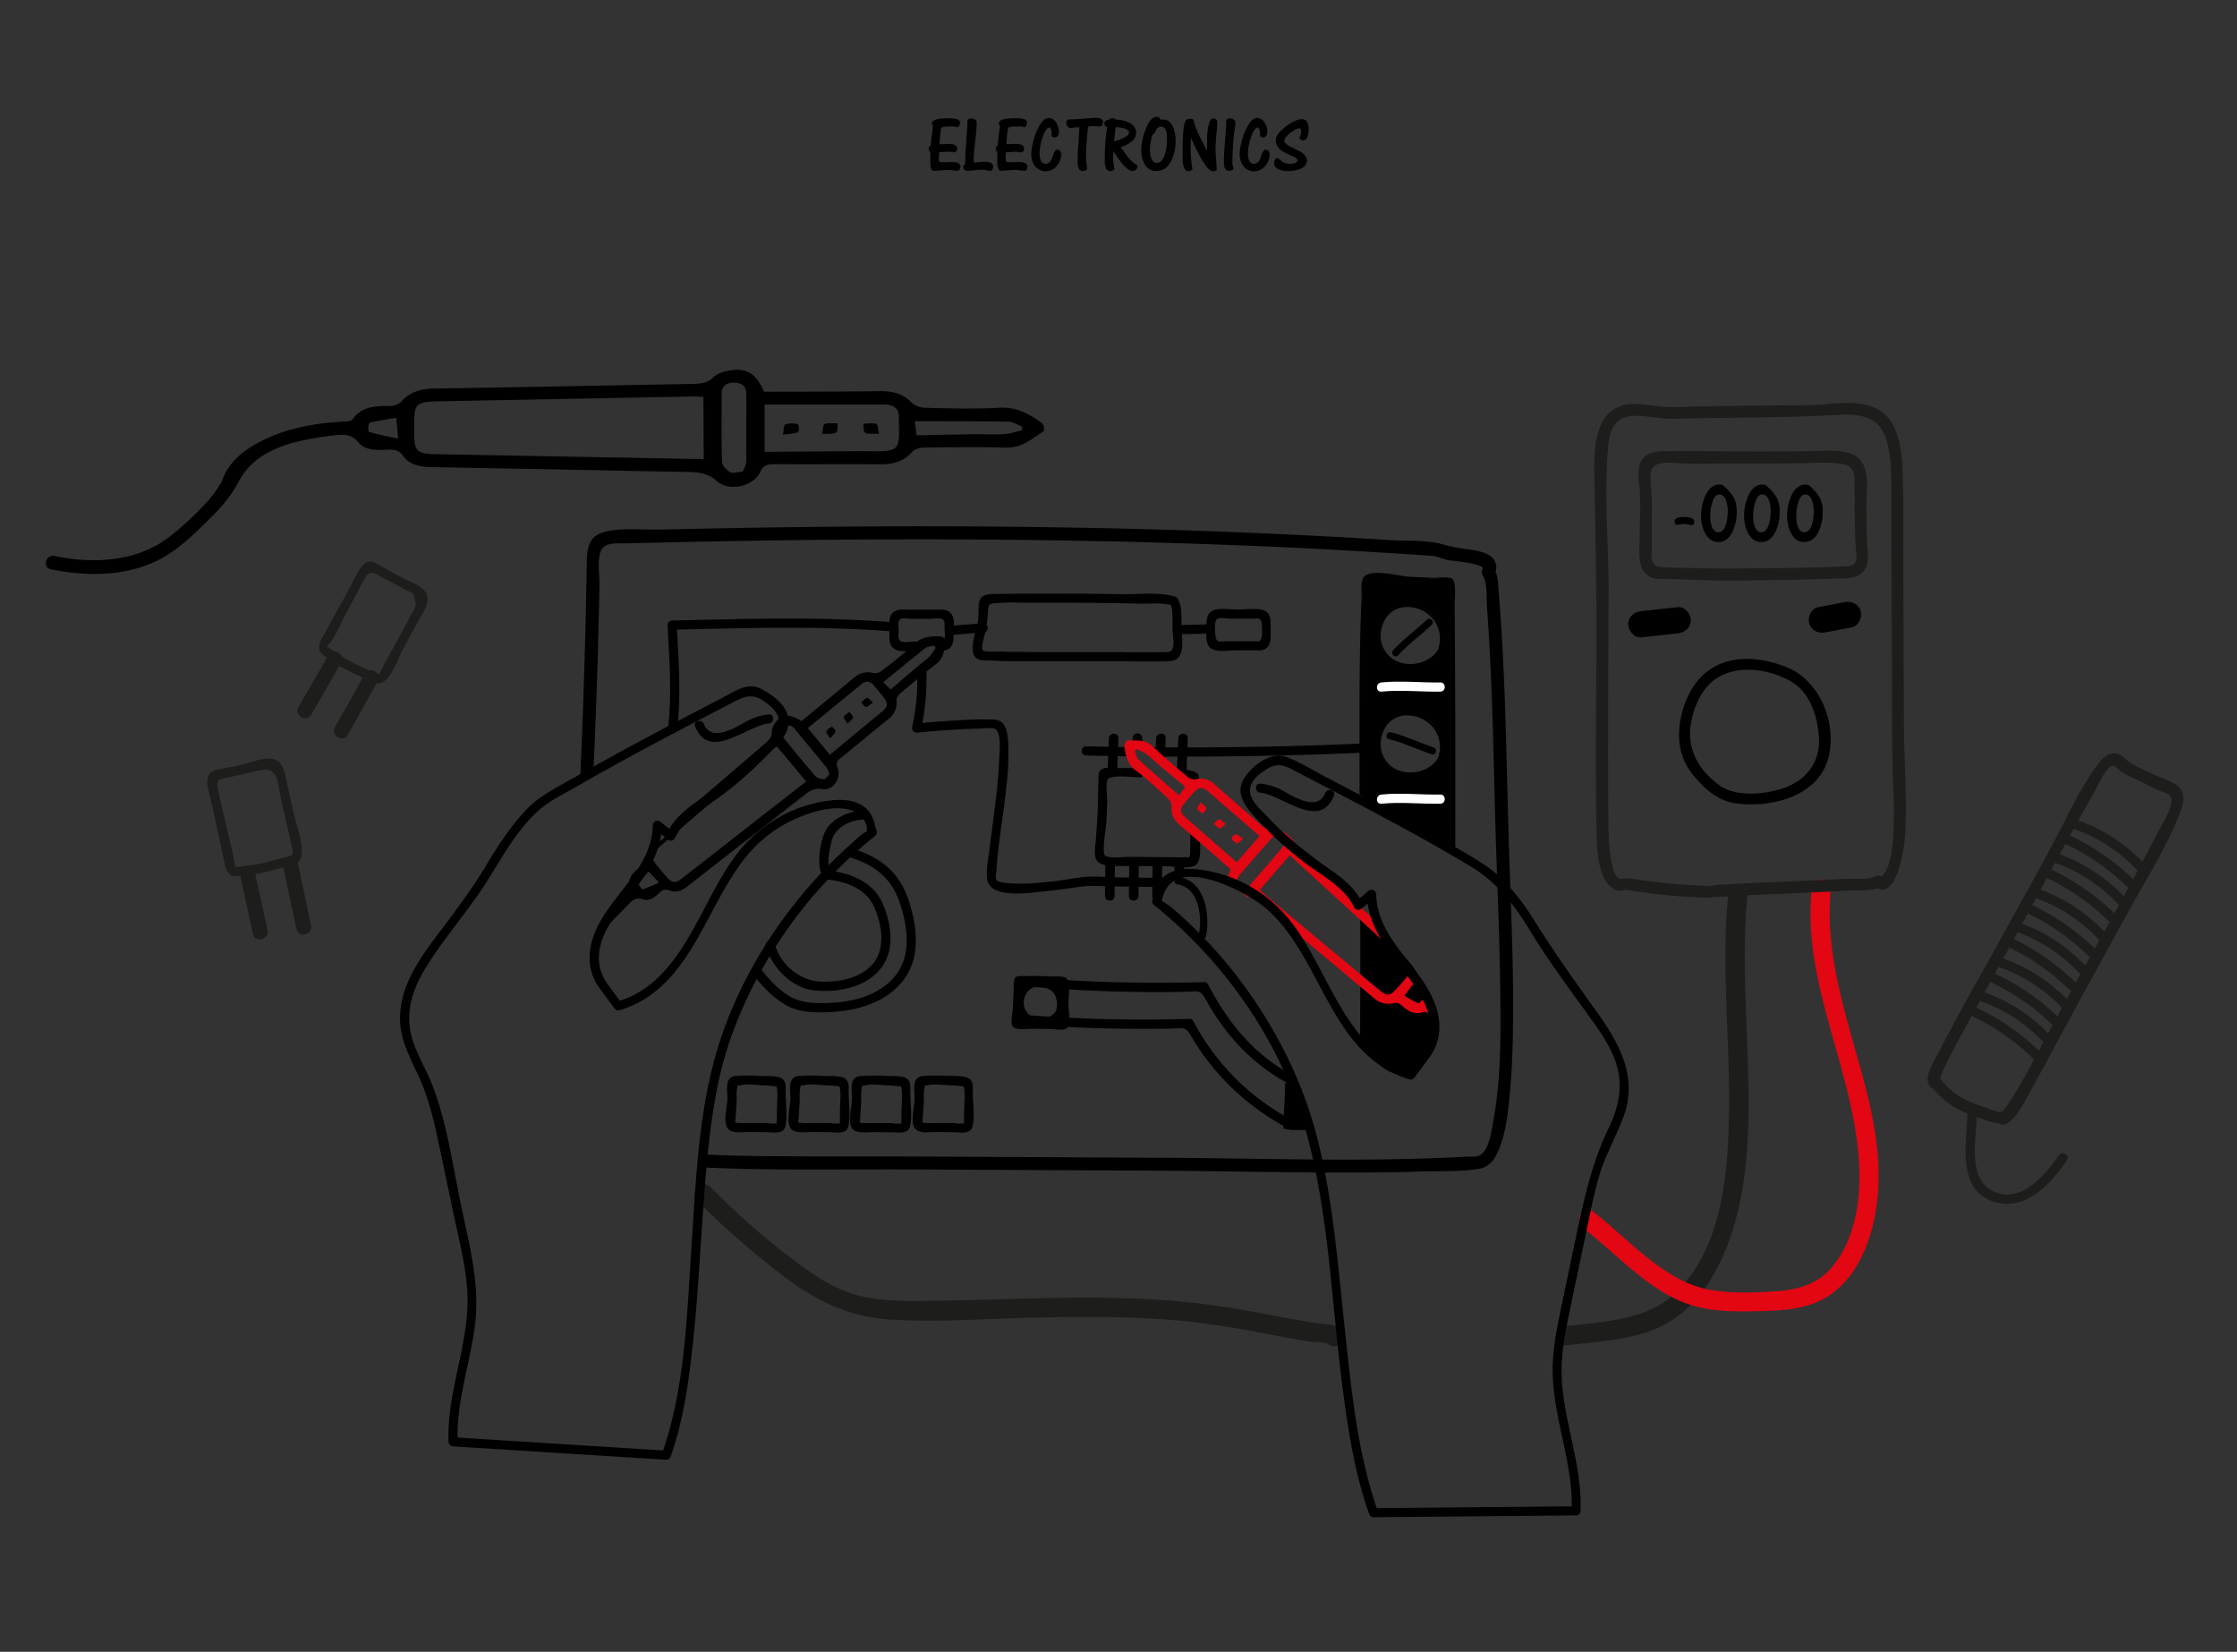 <svg id="Layer_1" data-name="Layer 1" xmlns="http://www.w3.org/2000/svg" viewBox="0 0 921 680"><rect x="0" y="0" width="921" height="680" fill="#333333" stroke="none"/><defs><style>.cls-1{fill:#1d1d1b;}.cls-2{fill:#fff;}.cls-3{fill:#e30613;}</style></defs><title>12.electronics</title><path d="M386.5,65.21a5.16,5.16,0,0,0,.16,1.26,2.08,2.08,0,0,0,1.05.26l1.05.06q.65,0,1.38,0l1.5-.1a8.34,8.34,0,0,1,2.39.26,1.73,1.73,0,0,1,1.39,1.71,2,2,0,0,1-.16.78,2.43,2.43,0,0,1-.42.68l-.52.23a7.89,7.89,0,0,1-1.23-.1q-1.84-.29-2.1-.29-1.2,0-2.43.1-3.66.29-4,.29-.91,0-1.23-1.1a10.47,10.47,0,0,1-.32-2.88q0-1,0-1.76t.11-1.73a5.62,5.62,0,0,1-.52-.84,2.28,2.28,0,0,1-.23-1,1,1,0,0,1,.23-.68,2.18,2.18,0,0,1,.68-.49,26.7,26.7,0,0,1,.29-3.8q.29-2,.58-4-.1-.19-.28-.66a2.29,2.29,0,0,1-.18-.63q0-1.39,3-1.84a27.61,27.61,0,0,1,4-.23,9.8,9.8,0,0,1,3.56.44,1.55,1.55,0,0,1,1,1.54,2.39,2.39,0,0,1-.42,1.15q-.42.7-.84.5a3.58,3.58,0,0,0-1-.24q-.48,0-1.36,0H391c-.24,0-.47,0-.71,0a9.47,9.47,0,0,0-1.57.11,2.69,2.69,0,0,0-1.15.47,16.16,16.16,0,0,0-.49,3.19q-.23,2.47-.23,3.54.52,0,1.52-.06t1.52-.07a12,12,0,0,1,2.62.19q1.58.42,1.58,1.71A1.53,1.53,0,0,1,393,62.75a11.09,11.09,0,0,0-2.49-.29q-.65,0-1.94.1t-1.91.1q0,.42-.07,1.46T386.5,65.21Z"/><path d="M405.33,66.6a6.41,6.41,0,0,1,2.3.32,1.79,1.79,0,0,1,1.29,1.75,2.23,2.23,0,0,1-.32,1.07.92.92,0,0,1-.78.58,6.92,6.92,0,0,1-1.2-.13,18,18,0,0,0-2.13-.32q-1.1,0-3.23.23t-3.17.23a1.49,1.49,0,0,1-1.49-1.49,1.35,1.35,0,0,1,.81-1.26l0-1.2q0-2.39.21-5.37t.45-6.16q.24-3.19.24-5.09a.81.81,0,0,1,.5-.74,2.19,2.19,0,0,1,1-.26,3,3,0,0,1,1.57.44,1.35,1.35,0,0,1,.73,1.21,52.85,52.85,0,0,1-.39,5.66q-.84,7.5-.84,9.61v1.2q.74,0,2.23-.13T405.33,66.6Z"/><path d="M414.06,65.21a5.16,5.16,0,0,0,.16,1.26,2.08,2.08,0,0,0,1.05.26l1.05.06q.65,0,1.38,0l1.5-.1a8.34,8.34,0,0,1,2.39.26A1.73,1.73,0,0,1,423,68.64a2,2,0,0,1-.16.78,2.43,2.43,0,0,1-.42.68l-.52.23a7.89,7.89,0,0,1-1.23-.1q-1.84-.29-2.1-.29-1.2,0-2.43.1-3.66.29-4,.29-.91,0-1.23-1.1a10.47,10.47,0,0,1-.32-2.88q0-1,0-1.76t.11-1.73a5.62,5.62,0,0,1-.52-.84,2.28,2.28,0,0,1-.23-1,1,1,0,0,1,.23-.68,2.18,2.18,0,0,1,.68-.49,26.7,26.7,0,0,1,.29-3.8q.29-2,.58-4-.1-.19-.28-.66a2.29,2.29,0,0,1-.18-.63q0-1.39,3-1.84a27.61,27.61,0,0,1,4-.23,9.8,9.8,0,0,1,3.56.44,1.55,1.55,0,0,1,1,1.54,2.39,2.39,0,0,1-.42,1.15q-.42.7-.84.5a3.58,3.58,0,0,0-1-.24q-.48,0-1.36,0h-.68c-.24,0-.47,0-.71,0a9.47,9.47,0,0,0-1.57.11,2.69,2.69,0,0,0-1.15.47,16.16,16.16,0,0,0-.49,3.19q-.23,2.47-.23,3.54.52,0,1.52-.06t1.52-.07a12,12,0,0,1,2.62.19q1.58.42,1.58,1.71a1.53,1.53,0,0,1-1.13,1.62,11.09,11.09,0,0,0-2.49-.29q-.65,0-1.94.1t-1.91.1q0,.42-.07,1.46T414.06,65.21Z"/><path d="M436.92,63.4a7.37,7.37,0,0,1-1.78,4.85,5.79,5.79,0,0,1-4.56,2.26,5.27,5.27,0,0,1-4.53-2.23,8.31,8.31,0,0,1-1.46-5,21.49,21.49,0,0,1,.91-5.34A25.2,25.2,0,0,1,428,51.63q1.81-3.07,3.78-3.07a3.68,3.68,0,0,1,3.07,2A6.58,6.58,0,0,1,436,54.15a3.24,3.24,0,0,1-.42,1.68,1.46,1.46,0,0,1-1.36.71,1.38,1.38,0,0,1-1-.29,1.17,1.17,0,0,1-.26-.81c0-.11,0-.27,0-.49s0-.38,0-.49a3,3,0,0,0-.26-1.23,1.5,1.5,0,0,0-.78-.81q-1.62.58-2.88,4.75A21.07,21.07,0,0,0,428,63.08a7.6,7.6,0,0,0,.42,2.75,2.12,2.12,0,0,0,2,1.58q2.1,0,2.94-2.91t2-2.91a1.28,1.28,0,0,1,1.08.55A2.08,2.08,0,0,1,436.92,63.4Z"/><path d="M447.17,64.47a24.36,24.36,0,0,0,.49,4.85,1.39,1.39,0,0,1-.71.81,2.71,2.71,0,0,1-1.23.26A1.72,1.72,0,0,1,444,69a8.34,8.34,0,0,1-.32-2.62v-.74q0-2,.16-4.32l.34-4.82q.18-2.54.18-4.12a12.14,12.14,0,0,0-1.33.07q-2.07.23-2.23.23l-.78-.13a3.27,3.27,0,0,1-.76-.89,2.27,2.27,0,0,1-.21-1.05,1.41,1.41,0,0,1,.4-1.2,2,2,0,0,1,1.15-.29l.53,0,.57,0q1.39,0,6-.39,2.33-.19,3.66-.19a4.5,4.5,0,0,1,1.84.29,1.56,1.56,0,0,1,.91,1.55,1.72,1.72,0,0,1-.39,1.29,1.57,1.57,0,0,1-1.1.36,9.81,9.81,0,0,1-1.08-.08l-.83-.08a16.17,16.17,0,0,0-2.72.23q-.39,3.27-.63,6.36T447.17,64.47Z"/><path d="M454.68,50.95a1.45,1.45,0,0,1,.57-1.21,2.14,2.14,0,0,1,1.34-.44,1.78,1.78,0,0,1,1.33-.68,2.19,2.19,0,0,1,1.49.65,11.91,11.91,0,0,1,5.34,1.16q3,1.49,3,4.24a4.81,4.81,0,0,1-2.17,3.82,13.77,13.77,0,0,1-4.14,2.1q1.49,2.07,3,4.14a13.84,13.84,0,0,0,3.75,3.33,3.17,3.17,0,0,0,.16.48,1.66,1.66,0,0,1-.66,1.28,2.14,2.14,0,0,1-1.41.57q-1.33,0-3.3-2a37.4,37.4,0,0,1-4.62-6.24l-.07,2.59a22.9,22.9,0,0,0,.55,4.72,1.45,1.45,0,0,1-.65.74,2,2,0,0,1-1,.26,1.83,1.83,0,0,1-1.68-.91,7.28,7.28,0,0,1-.65-3.62V64.6q0-3.23.24-6.23t.76-6a2.34,2.34,0,0,1-.84-.52A1.27,1.27,0,0,1,454.68,50.95Zm10.16,3.49q0-1.29-3.23-1.84a13.41,13.41,0,0,0-2.26-.23q-.13.94-.28,2t-.4,3.77a17.55,17.55,0,0,0,3.69-1.23Q464.83,55.77,464.83,54.44Z"/><path d="M479,49.2q2.65,0,4,3.2a14.29,14.29,0,0,1,1,5.5A18.45,18.45,0,0,1,482.33,66q-2.1,4.4-6.27,4.4a5.24,5.24,0,0,1-4.88-2.94,12.27,12.27,0,0,1-1.29-6,23.46,23.46,0,0,1,1.65-7.83q2-5.56,4.69-5.56a1.52,1.52,0,0,1,1,.36,2.55,2.55,0,0,1,.7.91l.5-.08A2.92,2.92,0,0,1,479,49.2Zm-5.53,12.29a11.22,11.22,0,0,0,.45,3.49q.71,2.1,2.39,2.1,2.72,0,3.75-5.53a22.76,22.76,0,0,0,.42-4.2,12.18,12.18,0,0,0-.32-3.23q-.58-2-2.17-2a2.43,2.43,0,0,0-2.13,1.67q-.81,1.67-1.39,1.67a19.74,19.74,0,0,0-.74,3A18.53,18.53,0,0,0,473.44,61.49Z"/><path d="M499.63,48.75a1.65,1.65,0,0,1,1.05.37,1.16,1.16,0,0,1,.47,1q0,1.75-.36,5.53t-.36,5.72q0,1.23.32,5.21.16,2,.16,3.11,0,.42-.53.63a2.7,2.7,0,0,1-1,.21q-1.33,0-3.4-3a51.93,51.93,0,0,1-3.46-6.08q-.49-1-2.13-4.59-.13,1.1-.16,2.12t0,2.38q0,2.13.16,4.14a35.2,35.2,0,0,0,.55,4,1.25,1.25,0,0,1-.62.73,2.16,2.16,0,0,1-1,.24q-1.46,0-2-1.94a14,14,0,0,1-.42-3.88V63.24c0-.41,0-.8,0-1.16q0-3.72.16-6.34.29-4.69,1-5.89a1.67,1.67,0,0,1,.78-.7,2.83,2.83,0,0,1,1.13-.21,3.68,3.68,0,0,1,.63,0,1.72,1.72,0,0,1,.53.19c.17.1.31.38.42.84s.21.9.32,1.31a43.31,43.31,0,0,0,2.33,5.43Q495.3,59,497,62q0-.29,0-1.91t0-2.17a23.88,23.88,0,0,1,.81-7.31Q498.4,48.75,499.63,48.75Z"/><path d="M507.85,69.25a.87.87,0,0,1-.57.78,2.42,2.42,0,0,1-1.12.29,1.89,1.89,0,0,1-2-1.42,9.55,9.55,0,0,1-.26-2.68q0-2.46.23-5.35l.47-6q.24-3.1.24-5.14a.81.81,0,0,1,.5-.74,2.26,2.26,0,0,1,1.05-.26,2.67,2.67,0,0,1,1.5.49,1.46,1.46,0,0,1,.73,1.26,12.64,12.64,0,0,1-.16,1.94q-.16,1-.32,2a114.52,114.52,0,0,0-.74,13,2.55,2.55,0,0,0,.13.74A7.45,7.45,0,0,1,507.85,69.25Z"/><path d="M522.72,63.4a7.37,7.37,0,0,1-1.78,4.85,5.79,5.79,0,0,1-4.56,2.26,5.27,5.27,0,0,1-4.53-2.23,8.31,8.31,0,0,1-1.46-5,21.49,21.49,0,0,1,.91-5.34,25.2,25.2,0,0,1,2.52-6.31q1.81-3.07,3.78-3.07a3.68,3.68,0,0,1,3.07,2,6.58,6.58,0,0,1,1.13,3.62,3.24,3.24,0,0,1-.42,1.68,1.46,1.46,0,0,1-1.36.71,1.38,1.38,0,0,1-1-.29,1.17,1.17,0,0,1-.26-.81c0-.11,0-.27,0-.49s0-.38,0-.49a3,3,0,0,0-.26-1.23,1.5,1.5,0,0,0-.78-.81q-1.62.58-2.88,4.75a21.07,21.07,0,0,0-1.07,5.89,7.6,7.6,0,0,0,.42,2.75,2.12,2.12,0,0,0,2,1.58q2.1,0,2.94-2.91t2-2.91a1.28,1.28,0,0,1,1.08.55A2.08,2.08,0,0,1,522.72,63.4Z"/><path d="M526.12,65a14.59,14.59,0,0,0,2.1,1.7,4.69,4.69,0,0,0,2.65.73,7.74,7.74,0,0,0,2-.23q1.36-.39,1.36-1.26,0-.71-2.33-1.75a26.17,26.17,0,0,1-4.33-2.23,5.08,5.08,0,0,1-2.33-4.2q0-2.52,4.17-5.69,4-3,6.63-3a2.29,2.29,0,0,1,2.2,1.39,6.42,6.42,0,0,1,.52,2.78,8.83,8.83,0,0,1-.39,2.88,2.1,2.1,0,0,1-2,1.65,1.4,1.4,0,0,1-.89-.29,1.42,1.42,0,0,1-.5-.81q.42-.87.57-1.25a3.25,3.25,0,0,0,.15-1.12,3.79,3.79,0,0,0-.13-1,.56.56,0,0,0-.58-.45q-1.36,0-3.8,1.91t-2.44,3.23q0,1.07,2.39,2.3,4.4,2.23,4.5,2.3,2.43,1.55,2.43,3.43,0,2.39-2.88,3.56a13.28,13.28,0,0,1-4.95.84,9.31,9.31,0,0,1-3.56-.61q-2.1-.87-2.1-2.59a2.78,2.78,0,0,1,.4-1.47A1.28,1.28,0,0,1,526.12,65Z"/><path class="cls-1" d="M551.19,546.78l-.2-.12v6.85l.24-.14a4,4,0,0,0,0-6.85c-2.72-1.69-7.48-1.47-10.62-2-5-.85-10.07-1.79-15.1-2.73-9.15-1.71-18.3-3.41-27.52-4.65-19-2.55-38.17-3.09-57.32-2.91-19.53.19-39,1.1-58.57,1.27-8.93.08-18,.24-26.81-1.73s-16.31-6.22-23.47-11.33a299.34,299.34,0,0,1-39.15-33.7c-3.59-3.64-9.19,2-5.61,5.61a347.91,347.91,0,0,0,33.19,29.21c13.81,10.87,27.67,18.35,45.48,19.59,19,1.32,38.35-.18,57.38-.66,19.8-.5,39.64-.71,59.4.91,10.89.89,21.67,2.51,32.41,4.47,5.35,1,10.69,2,16,3,2.52.46,5,.91,7.56,1.33,2,.33,7.19.24,8.73,1.2v-6.85l-.24.14a4,4,0,0,0,0,6.85l.2.12c4.38,2.64,8.37-4.21,4-6.85Z"/><path class="cls-1" d="M711.55,367.88c-2.91,28.71.47,57.57.34,86.33-.12,25.83-2,58.58-21.8,77.83-11.89,11.59-30.29,12.13-45.91,13.87-5,.56-5.07,8.5,0,7.93,14.4-1.6,31.29-2.18,43.85-10.12,11.26-7.12,18.5-18.86,23.16-31.07,11.1-29.05,8.94-61.67,7.81-92.13-.65-17.54-1.29-35.14.48-52.64.51-5.07-7.42-5-7.93,0Z"/><path d="M289.84,480.6c28.23,1.35,56.69.67,85,.81l99.08.5c28.45.14,56.93.88,85.38.77q12.84,0,25.67-.42c7.85-.24,16.27.15,24-1.11,4.79-.78,7.1-5,8.65-9.23,2.56-6.95,3.34-14.62,4-21.95,1-10.3,1.25-20.67,1.33-31,.16-19.82-.62-39.62-1.34-59.42-1.26-34.59-1.38-69.22-3.67-103.76q-.39-5.92-.87-11.83c-.28-3.42-.1-6.92-2.06-9.85v2.69c2.07-3.35.89-6.86-2.59-8.6-2.77-1.38-6.28-1.84-9.32-2.26a57,57,0,0,1-8.88-1.79c-6.88-2-15.38-1.38-22.52-1.84q-12.28-.78-24.57-1.44-50.26-2.69-100.6-3.58-49.9-.94-99.82-.48-25.17.2-50.34.68-12.32.23-24.64.52c-7.19.17-15.66-.84-22.65.91-7.32,1.82-7.42,7.48-7.52,13.89q-.22,13.85-.57,27.7-.73,28.69-2,57.37c-.16,3.44,5.18,3.43,5.34,0q1-22.74,1.71-45.5.32-10.88.56-21.76.11-4.95.2-9.89c.07-4-.85-9.51.35-13.3,1.44-4.55,6.79-3.64,10.84-3.74l9.84-.24q11.82-.28,23.64-.52,22.69-.44,45.39-.68c59.27-.6,118.57,0,177.79,2.43q24.62,1,49.21,2.49c8.51.51,17,1,25.52,1.67,3.29.27,5.45,1.81,8.65,2,.92,0,13.49,1.5,12.39,3.28a2.64,2.64,0,0,0,0,2.69c2.1,3.14,1.52,9.4,1.79,13.07q.47,6.41.84,12.83c.5,8.56.88,17.12,1.19,25.69.6,16.48.94,33,1.38,49.44.59,22,1.7,44.07,2,66.12.23,19.09.68,38.89-2.85,57.74-.7,3.75-1.65,11.84-5.59,13.94-1.49.79-3.85.42-5.49.51q-6.4.35-12.81.59-12.83.48-25.66.58c-28.63.26-57.29-.56-85.92-.71l-96.18-.49c-22.89-.12-45.78,0-68.67-.18q-12.3-.11-24.58-.68c-3.43-.16-3.43,5.18,0,5.34Z"/><path d="M455.08,356.29q-.09,6.29-.14,12.57c0,2.54,3.92,2.54,3.94,0q.05-6.29.14-12.57c0-2.54-3.91-2.54-3.94,0Z"/><path d="M456.53,303.93q-.28,7-.52,14c-.09,2.54,3.86,2.53,3.94,0q.24-7,.52-14c.1-2.54-3.84-2.53-3.94,0Z"/><path d="M464.92,356.29q-.09,6.29-.14,12.57c0,2.54,3.92,2.54,3.94,0q.05-6.29.14-12.57c0-2.54-3.91-2.54-3.94,0Z"/><path d="M466.37,303.93c0,.44,0,.87-.06,1.31,0,.1,0,.19,0,.29,0,.45-.27,0,.26-.87l3.6.47c.15,1,.07.35.08.05q0-.22,0-.44h-3.94c0,.57,0,1.15-.06,1.72a2,2,0,0,0,2,2,2,2,0,0,0,2-2c0-.57,0-1.15.06-1.72a2,2,0,0,0-2-2,2,2,0,0,0-2,2,7.46,7.46,0,0,0,0,1.44,2,2,0,0,0,1.64,1.41,2,2,0,0,0,2-.94,6.29,6.29,0,0,0,.35-2.72,2,2,0,0,0-2-2,2,2,0,0,0-2,2Z"/><path d="M474.54,356.29q-.09,6.29-.14,12.57c0,2.54,3.92,2.54,3.94,0q.05-6.29.14-12.57c0-2.54-3.91-2.54-3.94,0Z"/><path d="M476,303.93c-.11,2.55-.27,5.1-.36,7.66s3.85,2.53,3.94,0,.25-5.1.36-7.66-3.84-2.53-3.94,0Z"/><path d="M483.62,356.29a7.2,7.2,0,0,0,.06,2.38,2,2,0,0,0,3.6.47c.1-.16.55-1.89.22-.64l-.51.87h0l-3.1-.4s-.2-1.28-.26-.87a2.23,2.23,0,0,0,0,.32c0,.47,0,.94,0,1.41a2,2,0,0,0,3.94,0,6.21,6.21,0,0,0-.27-2.85,2,2,0,0,0-3.1-.4,2.41,2.41,0,0,0-.59,1.44.22.22,0,0,0,0,.06,2.59,2.59,0,0,1,.26-.93l3.6.47s0,.73.07.42a2.63,2.63,0,0,0,0-.3c0-.49,0-1,0-1.46a2,2,0,1,0-3.94,0Z"/><path d="M485.07,303.93q-.27,6.63-.5,13.26c-.09,2.54,3.85,2.53,3.94,0q.23-6.63.5-13.26c.1-2.54-3.84-2.53-3.94,0Z"/><path d="M493.65,321.83a6.4,6.4,0,0,0-.45-2.55l.19,1.46c.82-2.32-1.65-3.36-3.49-3.43l1.34.55c-1.45-1.16-3.61-1-5.39-1.13-2.43-.2-2.41,3.59,0,3.78a16.65,16.65,0,0,1,3.34.34l-.83-.49a3,3,0,0,0,1.3.69c.32.08.61,0,.91.2l-.68-.68.11.19-.26-1c0,.82.09,1.25.13,2,.14,2.42,3.92,2.44,3.78,0Z"/><path d="M469.35,316.19c-3.43,0-6.86,0-10.29,0-1.63,0-4.2-.5-5.62.59s-1.15,2.57-1.19,4.09c-.12,4.09-.15,8.18-.3,12.27s-.51,8.17-.75,12.27c-.14,2.4-.93,6.33.17,8.49,1.47,2.89,7.25,2.56,10.39,2.6,6.25.08,12.5,0,18.75.11,2.92,0,10.08,1.49,12.18-.87,2.31-2.6,1.15-9.47,1.17-12.57,0-2.43-3.76-2.44-3.78,0,0,2.19,0,4.38-.08,6.57a8.53,8.53,0,0,1-.13,2.42c-.68,1.67.3.63-1.61.71-2.86.12-5.72,0-8.58,0-5.16-.05-10.33-.1-15.49-.11-2.06,0-8.17.76-9.35-.72s.51-11,.69-14.14c.16-2.82.25-5.65.33-8.48,0-1.7-.72-7,.18-8.5,1.29-2.16,10.45-.93,13.32-.93,2.43,0,2.44-3.79,0-3.78Z"/><path d="M582.19,440.21c6.53-4.07,7.82-15.32,6.94-22.21-1.05-8.32-4.18-17.18-10.08-23.27-4-4.15-8.87-7.42-12.76-11.71a54,54,0,0,1-6.23-8.57l0,32q-.07,11.16-.08,22.31C565.46,436.3,572.56,446.21,582.19,440.21Z"/><path d="M598.49,249c0-2.53-.38-10.39-.85-10.42-6-.34-9.59-.4-17.89-.81-6.12-.3-12-2.26-17.87-.25-.39.13-.62,2.29-.56,4a3.51,3.51,0,0,0-.28,1.47c-.85,17.18-1,36.6-.91,56l0,27.8a3.75,3.75,0,0,1,1.41.95c4.09,4.27,9.09,6.66,13.82,10.06a52.24,52.24,0,0,0,13,6.58,34.64,34.64,0,0,1,10.43,5.86C598.82,316.55,598.72,282.7,598.49,249Zm-6.24,63.42a10.31,10.31,0,0,1-5.52,4.69,19.92,19.92,0,0,1-7.37,1.16,9,9,0,0,1-7.71-3.37,14.52,14.52,0,0,1-2.73-3.48,10.89,10.89,0,0,1-.8-6.88c.41-2.32,2.65-12.88,15-9.91,2.94.71,5.89,1.94,7.54,4.38a14,14,0,0,1,1.71,4C593.26,306.12,593.73,309.56,592.26,312.46Zm0-44.64a10.31,10.31,0,0,1-5.52,4.69,19.92,19.92,0,0,1-7.37,1.16,9,9,0,0,1-7.71-3.37,14.52,14.52,0,0,1-2.73-3.48,10.89,10.89,0,0,1-.8-6.88c.41-2.32,2.65-12.88,15-9.91,2.94.71,5.89,1.94,7.54,4.38a14,14,0,0,1,1.71,4C593.26,261.48,593.73,264.92,592.26,267.81Z"/><path d="M598.88,249c0-2.25.83-9.13-1-10.75-1.07-.93-6.16-.35-7.65-.41-3.48-.14-7-.21-10.44-.45-3.77-.26-15.94-3.64-18.5.47-1.12,1.8-.66,6.62-.75,8.64q-.29,6.73-.45,13.46c-.54,22.3-.31,44.62-.34,66.92a.38.38,0,0,0,.19.33c2.88,1.46,5.33,4.45,8.09,6.3,3.27,2.2,6.56,4.5,9.93,6.55,6.64,4,14.4,5.59,20.53,10.54a.39.39,0,0,0,.66-.27q.13-50.67-.24-101.33a.38.38,0,0,0-.77,0q.23,35.74.27,71.49,0,9,0,17.91c0,2.64.14,5.32,0,8-.21,3.65-.38,2.69-2.94,1.11-4.05-2.51-8.64-3.79-12.92-5.82-4.5-2.13-8.52-5.15-12.68-7.87a79.71,79.71,0,0,1-7.39-5.6,20,20,0,0,1-1.93-1.47c-.46-1,0-3.45,0-4.54l0-16.74c0-16.67-.07-33.35.43-50,.14-4.63-.64-10.77.77-15.19,1.89-5.94,15.14-2.21,19.87-2,4.2.22,10-.62,14.08.61,1.19.36,1.33.17,1.92,1.15.46.77.24,2.54.3,3.42q.17,2.78.22,5.57A.38.38,0,0,0,598.88,249Z"/><path d="M591.93,312.26c-4.33,6.9-16,7.86-21,1.32-3-3.88-3.17-8.41-1.26-12.72a10.15,10.15,0,0,1,9.59-6.34c9.41-.08,16.15,8.85,12.65,17.83-.18.46.56.66.74.2,3.36-8.63-2-17.11-10.79-18.55-5.65-.93-10.58,1.25-12.92,6.57a12.79,12.79,0,0,0,3.82,15.88c5.73,4.69,16.07,2.2,19.84-3.81C592.85,312.23,592.19,311.84,591.93,312.26Z"/><path d="M591.93,267.62c-4.33,6.9-16,7.86-21,1.32-3-3.88-3.17-8.41-1.26-12.72a10.15,10.15,0,0,1,9.59-6.34c9.41-.08,16.15,8.85,12.65,17.83-.18.46.56.66.74.2,3.36-8.63-2-17.11-10.79-18.55-5.65-.93-10.58,1.25-12.92,6.57a12.79,12.79,0,0,0,3.82,15.88c5.73,4.69,16.07,2.2,19.84-3.81C592.85,267.59,592.19,267.2,591.93,267.62Z"/><path class="cls-2" d="M568.73,284.71c8.08-.79,16.17.15,24.27,0,2.43,0,2.44-3.82,0-3.78-8.1.14-16.19-.8-24.27,0-2.4.23-2.43,4,0,3.78Z"/><path class="cls-2" d="M568.73,330.86c8.08-.79,16.17.15,24.27,0,2.43,0,2.44-3.82,0-3.78-8.1.14-16.19-.8-24.27,0-2.4.23-2.43,4,0,3.78Z"/><path d="M575.63,269.77c4.19-4.65,9.32-8.28,13.86-12.56,1.37-1.29-.7-3.35-2.06-2.06-4.54,4.28-9.67,7.91-13.86,12.56-1.25,1.39.8,3.46,2.06,2.06Z"/><path d="M571.82,304.28c6.08,1.49,11.72,4.26,17.64,6.23,1.78.59,2.55-2.22.78-2.81-5.92-2-11.56-4.74-17.64-6.23-1.82-.45-2.6,2.36-.78,2.81Z"/><path d="M474.24,311.42q44.06.33,88.09-1.61c2.42-.11,2.44-3.89,0-3.78q-44,1.95-88.09,1.61c-2.43,0-2.44,3.76,0,3.78Z"/><path d="M447.18,311c6,.15,12,.28,18,.37,2.44,0,2.44-3.75,0-3.78-6-.08-12-.22-18-.37-2.44-.06-2.43,3.72,0,3.78Z"/><path d="M368,256.21c-30.23-2.49-61-1.44-91.27-.75a1.91,1.91,0,0,0-1.89,1.89c.74,14.11,1.88,28.81.15,42.86-.3,2.41,3.49,2.39,3.78,0,1.73-14.06.59-28.76-.15-42.86l-1.89,1.89c30.3-.69,61-1.73,91.27.75,2.43.2,2.41-3.58,0-3.78Z"/><path d="M479,361.39q-9.44-.06-18.88-.21c-4.47-.07-9.19-.61-13.63-.16-4.08.41-8.14,1.26-12.23,1.72-6.11.69-12.43,1.37-18.58.85-1.25-.11-4.64-.16-5.44-1.45-.52-.83-.07-2.81,0-3.73.72-11.52,2.92-22.95,4.07-34.42a113,113,0,0,0,.82-17.48c-.16-2.88-.31-7-2.66-9.1-1.44-1.28-3.28-1.17-5.11-1.23-4.11-.12-8.24.08-12.34.31q-8.83.48-17.64,1.33l1.82,2.39a95,95,0,0,0,2.22-23.39c-.07-2.43-3.86-2.44-3.78,0a90.69,90.69,0,0,1-2.08,22.38,1.91,1.91,0,0,0,1.82,2.39q7.31-.7,14.63-1.16c3.75-.24,7.5-.44,11.25-.49,1.46,0,5.55-.68,6.73.31,2.45,2.06,1.47,9.54,1.38,12.25-.21,6.24-.89,12.47-1.63,18.67s-1.6,12.34-2.36,18.51c-.47,3.82-1.39,8.08-1,11.95.91,8.64,17.45,5.86,23,5.37s11.19-1.46,16.8-2.13c3.62-.43,7.33,0,11,0q10.93.2,21.86.26c2.43,0,2.44-3.77,0-3.78Z"/><path d="M484.85,261.1c4.35-.11,8.66-.11,13-.33,2.42-.12,2.44-3.91,0-3.78-4.34.22-8.65.22-13,.33-2.43.06-2.44,3.84,0,3.78Z"/><path d="M518.78,264H504.95c-2,0-4,.69-4.42-1.56-.27-1.37-.64-6.41.33-7.41s4.33-.36,5.65-.36h8.81c2,0,3.63-.63,4.06,1.56.28,1.46.74,7.46-1.11,7.84-2.38.48-1.38,4.13,1,3.65,4.34-.88,3.88-4.89,3.88-8.38s.46-7.56-3.88-8.38c-2.94-.56-6.35-.07-9.33-.07s-6.21-.46-9.07,0c-4.18.71-4.14,4.11-4.14,7.55,0,3.11-.81,7.69,2.92,9,2.72,1,6.62.26,9.41.26h9.7A1.89,1.89,0,0,0,518.78,264Z"/><path d="M404.85,256.65c-4.7.13-9.31.75-14,1-2.42.13-2.44,3.91,0,3.78,5-.26,9.12-.87,14-1,2.43-.07,2.44-3.85,0-3.78Z"/><path d="M376.6,264.11c-1.53,0-4,.5-5.37,0-1.86-.66-1.23-2.87-1.23-4.67,0-1.43-.56-3.91.83-4.67.93-.51,3.74,0,4.75,0h6.87c1.42,0,3.77-.47,5.12,0,1.64.57,1.28,1.68,1.28,3.39,0,1.39.8,5.62-1.11,6-2.38.48-1.38,4.13,1,3.65,3.6-.73,3.88-3.58,3.88-6.69,0-2.51.7-6.33-1-8.47-1.48-1.86-3.71-1.67-5.83-1.67h-11c-2.19,0-5.07-.47-6.91,1-2.22,1.76-1.67,5-1.67,7.46s-.55,5.7,1.67,7.46,6.12,1,8.72,1a1.89,1.89,0,0,0,0-3.78Z"/><path d="M462.23,272.21c6.09.06,12.2.18,18.28,0,2.79-.1,4.6-.46,5.64-3.3s.54-6.25.32-9.17c-.24-3.2.65-10.89-1.92-13.36l.3,2.29.13-.27a1.92,1.92,0,0,0-1.13-2.78c-6.51-2-14.9-.92-21.65-1q-13.63-.25-27.26-.24c-8.75,0-17.51,0-26.27.15-7.24.14-5.33,4.55-6,10.8-.37,3.3-4.48,13.51-.41,15.82,1.72,1,4.78.69,6.65.79,4.54.25,9.1.29,13.65.28,6.1,0,12.2,0,18.31,0l21.4,0c2.43,0,2.44-3.78,0-3.78-14.78,0-29.57.06-44.36-.09-2.12,0-4.24-.06-6.36-.14-1.37-.05-5.86.41-6.9-.52s1.11-7.18,1.45-9.39c.29-1.93.46-3.88.62-5.82.3-3.76.06-3.95,3.94-4.25,4.81-.37,9.76-.09,14.58-.11q14.61-.06,29.22.11,7.29.09,14.58.26c4.32.1,9.67-.53,13.84.77l-1.13-2.78-.13.27a2,2,0,0,0,.3,2.29c1.23,1.18.71,9.12.85,11.09s.79,5,0,6.86-2,1.36-4,1.44c-1.82.07-3.66,0-5.48.06-3.66,0-7.32,0-11,0C459.8,268.41,459.8,272.19,462.23,272.21Z"/><path d="M310.26,401.41c3.94,5,8.74,10.18,14.55,13,5.21,2.5,11.31,2.49,17,2.22,11.06-.53,22.88-3.81,30-12.93,7.3-9.41,5.87-21.9,2.48-32.56-3.68-11.6-11.22-18-22.68-21.59-2.33-.73-3.33,2.92-1,3.65,10.48,3.27,17,9.06,20.28,19.75,3,9.79,4.38,21.38-3,29.62-6.75,7.49-17.14,10-26.85,10.31-5.65.21-11.43.08-16.39-3-4.5-2.76-8.34-7.06-11.59-11.16-1.51-1.91-4.17.79-2.68,2.68Z"/><path d="M315.29,389.47c2.31,8.5,10.5,17.14,19.49,18.19,9.71,1.13,21.7-1,28-9.16,5.9-7.61,4.17-18.85.41-27-4.16-9.06-14-12.41-23.29-13.32-2.42-.24-2.41,3.55,0,3.78,7.77.76,16.27,3.47,19.79,11,3.33,7.15,5.25,17.52-.46,24-5.12,5.77-13.48,7.32-20.84,7.16-8.92-.18-17.1-6.9-19.47-15.6-.64-2.35-4.29-1.35-3.65,1Z"/><path d="M316,466.12c3,.08,6.67.9,7.4-2.75.79-4,.16-8.63.06-12.64-.08-3,.66-6.41-2.78-7.29-2.51-.64-5.52-.46-8.09-.54a74,74,0,0,0-9.88.06c-4.66.51-3.1,6.32-3.23,9.84-.12,3-2.05,10,.6,12.23,2,1.63,5.71,1,8.15,1l7.78.06c2.43,0,2.44-3.77,0-3.78l-6.73,0-2.77,0a15.85,15.85,0,0,1-2.66-.06c-1.63-.31-1.18.28-1-1.91.18-2.75.38-5.49.47-8.24a18,18,0,0,1,.1-3.75c.64-2.41-.54-1.12,1.6-1.62,2.74-.65,6.32-.05,9.13.06a41.91,41.91,0,0,1,6.56.63l-1.32-1.32c1.22,3.28.43,8.22.48,11.76,0,1.4-.07,2.81-.06,4.21,0,1.75-.46.48.07.33a14.29,14.29,0,0,1-3.82,0C313.54,462.27,313.54,466.05,316,466.12Z"/><path d="M341.95,466.12c3,.08,6.67.9,7.4-2.75.79-4,.16-8.63.06-12.64-.08-3,.66-6.41-2.78-7.29-2.51-.64-5.52-.46-8.09-.54a74,74,0,0,0-9.88.06c-4.66.51-3.1,6.32-3.23,9.84-.12,3-2.05,10,.6,12.23,2,1.63,5.71,1,8.15,1l7.78.06c2.43,0,2.44-3.77,0-3.78l-6.73,0-2.77,0a15.85,15.85,0,0,1-2.66-.06c-1.63-.31-1.18.28-1-1.91.18-2.75.38-5.49.47-8.24a18,18,0,0,1,.1-3.75c.64-2.41-.54-1.12,1.6-1.62,2.74-.65,6.32-.05,9.13.06a41.91,41.91,0,0,1,6.56.63l-1.32-1.32c1.22,3.28.43,8.22.48,11.76,0,1.4-.07,2.81-.06,4.21,0,1.75-.46.48.07.33a14.29,14.29,0,0,1-3.82,0C339.51,462.27,339.52,466.05,341.95,466.12Z"/><path d="M367.34,466.12c3,.08,6.67.9,7.4-2.75.79-4,.16-8.63.06-12.64-.08-3,.66-6.41-2.78-7.29-2.51-.64-5.52-.46-8.09-.54A74,74,0,0,0,354,443c-4.66.51-3.1,6.32-3.23,9.84-.12,3-2.05,10,.6,12.23,2,1.63,5.71,1,8.15,1l7.78.06c2.43,0,2.44-3.77,0-3.78l-6.73,0-2.77,0a15.85,15.85,0,0,1-2.66-.06c-1.63-.31-1.18.28-1-1.91.18-2.75.38-5.49.47-8.24a18,18,0,0,1,.1-3.75c.64-2.41-.54-1.12,1.6-1.62,2.74-.65,6.32-.05,9.13.06a41.91,41.91,0,0,1,6.56.63l-1.32-1.32c1.22,3.28.43,8.22.48,11.76,0,1.4-.07,2.81-.06,4.21,0,1.75-.46.48.07.33a14.29,14.29,0,0,1-3.82,0C364.91,462.27,364.91,466.05,367.34,466.12Z"/><path d="M393.07,466.12c3,.08,6.67.9,7.4-2.75.79-4,.16-8.63.06-12.64-.08-3,.66-6.41-2.78-7.29-2.51-.64-5.52-.46-8.09-.54a74,74,0,0,0-9.88.06c-4.66.51-3.1,6.32-3.23,9.84-.12,3-2.05,10,.6,12.23,2,1.63,5.71,1,8.15,1l7.78.06c2.43,0,2.44-3.77,0-3.78l-6.73,0-2.77,0a15.85,15.85,0,0,1-2.66-.06c-1.63-.31-1.18.28-1-1.91.18-2.75.38-5.49.47-8.24a18,18,0,0,1,.1-3.75c.64-2.41-.54-1.12,1.6-1.62,2.74-.65,6.32-.05,9.13.06a41.91,41.91,0,0,1,6.56.63l-1.32-1.32c1.22,3.28.43,8.22.48,11.76,0,1.4-.07,2.81-.06,4.21,0,1.75-.46.48.07.33a14.29,14.29,0,0,1-3.82,0C390.63,462.27,390.64,466.05,393.07,466.12Z"/><path d="M532.59,446.79a3.89,3.89,0,0,1-.47-1l-2.68.07a.43.43,0,0,0-.42.43q0,4.5-.23,9a89.31,89.31,0,0,0-.38,9,.31.31,0,0,0,.36.28.19.19,0,0,0,.13.14,17.75,17.75,0,0,0,5,.46l3.7,0C537.24,458.62,536.37,452.46,532.59,446.79Z"/><path d="M425.79,406.32q17.93,1.45,35.91,1.9,9.23.22,18.47.16,4.37,0,8.75-.12c3.53-.07,5.23-.91,7,2.31,8.42,15.44,19.64,27.72,35.32,35.93,2.15,1.13,4.07-2.14,1.91-3.27-16.49-8.63-27.27-21.7-35.78-38a1.87,1.87,0,0,0-1.63-.94,631.69,631.69,0,0,1-69.94-1.77c-2.43-.2-2.41,3.59,0,3.78Z"/><path d="M419.73,421.46q17.93,1.45,35.91,1.9,9.23.22,18.47.16,4.37,0,8.75-.12c3.6-.07,5.21-.88,7.06,2.34a100.25,100.25,0,0,0,40.54,38.83c2.15,1.13,4.07-2.14,1.91-3.27a97.33,97.33,0,0,1-41.06-40.93,1.87,1.87,0,0,0-1.63-.94,631.69,631.69,0,0,1-69.94-1.77c-2.43-.2-2.41,3.59,0,3.78Z"/><path d="M439.3,413.58c-.09-3.23-.08-6.49-.29-9.72a.44.44,0,0,0-.07-.21.28.28,0,0,0-.16-.42,2,2,0,0,0-.78-.16.43.43,0,0,0-.28-.15,142,142,0,0,0-19.31-.41.45.45,0,0,0-.44.45q0,4.76-.24,9.52a94.62,94.62,0,0,0-.41,9.51.33.33,0,0,0,.38.3.2.2,0,0,0,.14.15,18.81,18.81,0,0,0,5.3.48l10.15.07a45,45,0,0,0,5.4-.07C439.58,422.86,439.37,416.39,439.3,413.58Zm-4,2.87a6.11,6.11,0,0,1-3.27,2.78,11.81,11.81,0,0,1-4.37.69,5.33,5.33,0,0,1-4.57-2,8.6,8.6,0,0,1-1.62-2.07,6.46,6.46,0,0,1-.47-4.08c.25-1.37,1.57-7.64,8.88-5.88a7.22,7.22,0,0,1,4.47,2.6,8.32,8.32,0,0,1,1,2.36A7.68,7.68,0,0,1,435.29,416.45Z"/><path d="M439.89,413.58c-.05-2.26.79-7.91-.3-9.8-.25-.43-.18-.78-.58-1.09-1.28-1-4.74-.64-6.1-.72-3.22-.18-6.45-.21-9.67-.17-5.18.07-5.81-.64-5.9,4.35q-.09,4.77-.4,9.51c-.09,1.43-.92,5.38-.07,6.71,1.15,1.81,5.28,1.16,7,1.17,2.88,0,5.77,0,8.65.06,1.8,0,5.58.9,6.86-.51,1.61-1.76.53-7.36.48-9.51a.59.59,0,0,0-1.19,0c.06,2.21.67,5.41,0,7.52-.61,1.83-2.06,1.37-4,1.35l-2.1,0c-3.8,0-7.67.18-11.46-.09-1.43-.1-2.48,0-3.1-1.15-.42-.77-.09-2.27,0-3.11.11-2.12.31-4.23.4-6.35.08-1.94-.31-4.48.17-6.35.73-2.81,3-2.35,5.51-2.38,3.74,0,9.32-.8,12.87.5,1.7.63,1.51.59,1.62,2.8.12,2.43.12,4.86.17,7.29A.59.59,0,0,0,439.89,413.58Z"/><path d="M434.77,416.15c-2.5,4-9,4.32-11.89.71a6.68,6.68,0,0,1-.67-7.14,5.65,5.65,0,0,1,5.35-3.54,8.64,8.64,0,0,1,5.8,2.07c1.88,1.94,2.26,5.68,1.35,8-.28.71.87,1,1.14.32a8.37,8.37,0,0,0-6.65-11.45c-3.53-.59-6.63.78-8.09,4.11a7.94,7.94,0,0,0,2.34,9.81c3.57,2.94,10,1.43,12.34-2.33C436.2,416.1,435.18,415.51,434.77,416.15Z"/><path d="M387.39,262c-3.88-.16-7.58-.08-10.82,3-4.3,4.07-9.06,7.67-13.75,11.31a4.71,4.71,0,0,1-3.53.71c-3.08-.74-5.49.15-7.81,2.09-7.09,5.92-14.25,11.77-21.49,17.74-4.26-2.67-7.27-3-9.65-.68-1.28,1.26-2.56,3.26-2.54,4.92,0,2.37-1.11,3.5-2.6,4.78q-17.81,15.29-35.61,30.58a4.09,4.09,0,0,1-.08.46c-1.43,5-6,7.91-9.95,11a7.79,7.79,0,0,1,0,2.54,19.49,19.49,0,0,1,2-1.87q23.22-20,46.46-40c.63-.54,1.34-1,1.82-1.31l12.06,14.44L317.66,332.8q-18.29,14.29-36.58,28.58c-3.15,2.46-4.39,2.29-7.05-.85-1.07-1.26-2.12-2.54-3.18-3.81-1.34-1.62-2.1-2.73-2.27-3.71a15.27,15.27,0,0,1-4.82,4.47,3.15,3.15,0,0,1-1.62.51c-2.2,2-3.74,4.17-3,7.67.14.67-1,1.73-1.76,2.44a45.07,45.07,0,0,1-5.54,4.39,9.45,9.45,0,0,1-1.4,5.37,25.05,25.05,0,0,1-2.73,3.38c.34.12.7.49,1.07,1.29l9.94-10.2c1.6-1.79,3.15-3.06,6-2.13s4.86-.87,6.75-2.64c1.21-1.13,2.27-1.73,4.11-1,2.64,1.09,5.11.16,7.33-1.58q19.66-15.39,39.36-30.73l8.28-6.48c2.33-1.82,4.3-3.54,8-2.94,4.45.74,7.89-4.39,6.26-8.8-.75-2-.09-2.87,1.33-4,6.52-5.25,12.92-10.65,19.46-15.88a8.41,8.41,0,0,0,3.5-7.84,3.92,3.92,0,0,1,1.42-2.75c5-4.22,10-8.43,15.13-12.4,3.21-2.47,3-6.12,3.83-9.39C389.52,263.35,388.12,262,387.39,262ZM264.62,366.13c-.3.09-1.81-1.91-1.6-2.24a52.21,52.21,0,0,1,4-5.14l4.3,4.56A69.85,69.85,0,0,1,264.62,366.13Zm74.65-45.38a4.84,4.84,0,0,1-3.5-1.17c-4.53-5.21-8.86-10.58-13.25-15.91-1.22-1.48-1.43-3.06.14-4.36s3.25-.78,4.54.78c4.33,5.25,8.69,10.48,13,15.76a14.06,14.06,0,0,1,1.32,2.82C340.68,319.48,340,320.72,339.27,320.75Zm20.88-25.34-.68.55-17.8,14.77-9.09-11q11.07-9.07,22.1-18.1c1.84-1.51,3.56-1.29,5.08.52.5.6,1,1.22,1.48,1.8C366.68,290.22,366.49,290.42,360.15,295.41Zm22.55-25.15c-1.9,1.79-4,3.32-6,5-3.37,2.86-6.7,5.76-10,8.59l-3.06-3c6.07-4.95,11.65-9.59,17.37-14.07.89-.7,2.37-.67,3.58-1l.64.92A21,21,0,0,1,382.69,270.26Z"/><path d="M341.78,304c1.07-1.34,2-2.06,2.22-3,.11-.48-1.27-1.89-1.53-1.78a4.32,4.32,0,0,0-2.24,1.91C340,301.61,341,302.58,341.78,304Z"/><path d="M348.91,297.85c1.05-1.06,2.19-1.69,2.28-2.44s-.93-1.56-1.47-2.34c-.8.67-1.89,1.21-2.3,2.07C347.21,295.58,348.19,296.59,348.91,297.85Z"/><path d="M359.39,289.2c-1.13-.93-2-2-2.42-1.9-.91.28-1.61,1.24-2.4,1.92.68.65,1.33,1.8,2,1.83S358.16,290.07,359.39,289.2Z"/><path class="cls-3" d="M584.78,405a48.4,48.4,0,0,0-13.94-17.14,3.08,3.08,0,0,1-.24-4.85l-25.66-23.56-7.75-7.1c-1.72-1.58-3.33-3-3.94-5.31-1.81-2.24-3.58-4.15-6.4-5.21a4.34,4.34,0,0,1-2.4-2.1,6.58,6.58,0,0,0-1.18.51c-1.89,1.08-2.82.57-4.18-.65-6.25-5.57-12.63-11-18.86-16.58a8.41,8.41,0,0,0-8.31-2.16,3.93,3.93,0,0,1-2.95-1c-5-4.21-10-8.44-14.72-12.88-3-2.76-6.53-1.94-9.9-2.24-.44,0-1.52,1.56-1.43,2.29.48,3.85,1.17,7.49,4.72,10.18,4.72,3.57,9.06,7.67,13.42,11.7a4.71,4.71,0,0,1,1.28,3.37c-.22,3.16,1.05,5.39,3.35,7.36,7,6,14,12.12,21,18.28a12.23,12.23,0,0,0-1.24,6.12,4,4,0,0,1,2.71,1.09c.24.23.49.46.75.67l.22.16,1.41,1a25.85,25.85,0,0,1,2.95,2.26c2-.16,3.16.71,4.52,1.85,15.83,13.23,31.7,26.41,47.49,39.7a8.88,8.88,0,0,0,8.6,2.13,3.48,3.48,0,0,1,2.73.78c2.72,2.44,5.42,4.41,9.41,2.86.64-.25,1.88.73,2.7,1.33,1,.74,1.81,1.3,2.52,1.73C588,415.44,587.13,409.91,584.78,405Zm-99.33-77.56c-5.88-5.17-11.38-9.92-16.74-14.82-.84-.77-1-2.23-1.54-3.37l.81-.78a21,21,0,0,1,3.89,1.88c2.08,1.58,3.94,3.44,5.94,5.13,3.37,2.85,6.78,5.66,10.12,8.44Zm2.23,8.67c-1.79-1.57-1.86-3.3-.32-5.1.51-.59,1-1.15,1.54-1.75,5.28-6.4,5.51-6.25,11.48-.81l.66.58,17.49,15.13L509.17,355Q498.4,345.53,487.68,336.14Zm27,28.1c-1.26,1.45-2.78,1.91-4.32.58s-1.31-3.07,0-4.61c4.46-5.14,8.91-10.3,13.41-15.4A14.05,14.05,0,0,1,526.4,343c.93.67,2.26,1.14,2.41,1.86a4.84,4.84,0,0,1-.58,3.64C523.84,353.87,519.25,359,514.72,364.24Zm60.82,42.23c-3.31,3.82-4.27,3.91-8.13.7q-23.55-19.62-47.08-39.25c-.64-.53-1.18-1.17-1.6-1.58L531,352.07l13.26,12.17q17.11,15.69,34.21,31.38c2.95,2.71,3,4,.32,7.09C577.7,404,576.62,405.22,575.54,406.47ZM583.9,413a52.23,52.23,0,0,1-5.72-3.1l3.79-5a69.82,69.82,0,0,1,3.88,6.14C586,411.35,584.26,413.17,583.9,413Z"/><path class="cls-3" d="M511.87,345.18c-1.5-.84-2.36-1.64-3.28-1.71-.49,0-1.65,1.56-1.5,1.81a4.32,4.32,0,0,0,2.25,1.9C509.81,347.31,510.6,346.23,511.87,345.18Z"/><path class="cls-3" d="M504.63,339.16c-1.22-.87-2-1.89-2.78-1.85s-1.38,1.18-2.07,1.83c.79.68,1.5,1.66,2.42,1.93C502.67,341.21,503.51,340.08,504.63,339.16Z"/><path class="cls-3" d="M494.37,330.24c-.73,1.27-1.69,2.28-1.48,2.7.43.85,1.49,1.39,2.29,2.05.53-.78,1.55-1.61,1.47-2.31S495.43,331.31,494.37,330.24Z"/><path d="M188.42,593.49c-.65-16.47,5.13-32,7.15-48.2,2.07-16.57-2.29-32.62-5.67-48.72-3.49-16.61-5.79-34.23-12-50.09-2.91-7.41-7.59-14.34-9-22.26-1.53-8.52,1.23-17.24,5.58-24.51C182.34,386.53,192.88,375,201,362c6.43-10.25,12.32-21.19,21.69-29.16,4.31-3.66,10-6.28,14.86-9.11,5.88-3.4,11.81-6.7,17.77-10,12.3-6.74,24.71-13.28,37.15-19.76l8.87-4.62c4.35-2.26,7.93-4.15,12.61-1.07,4.3,2.83,8.75,6.82,5.83,12.27-2,3.7-6,7.07-9,10a156.74,156.74,0,0,1-21.57,17.81c-5.84,4-11.59,8.22-14.73,14.79l2.94-.38L272,338.35a1.9,1.9,0,0,0-3.2,1.33c-.6,19.63-19.66,29.69-24.93,47.25-2,6.66-1.41,13.66,2.64,19.39,2.08,2.95,4.29,5.81,6.43,8.7a2,2,0,0,0,2.12.86c29.49-8.83,35.1-42.86,52.69-63.88a54,54,0,0,1,18.41-14.29c7-3.3,17.61-6.84,25.17-3.82,2.68,1.07,6,4.58,5.56,7.86-.2,1.59.57.12-1,1s-3.4,2.84-4.91,4.16a186.87,186.87,0,0,0-16,15.85c-18.77,21-33.72,46.65-41,74-6.53,24.48-7.54,50.39-9.23,75.54-1.92,28.64-2.6,58.92-12.23,86.26l1.81-1.38-76.6-4.82-11.2-.7c-2.41-.15-2.4,3.6,0,3.75l76.6,4.82,11.2.7a1.91,1.91,0,0,0,1.81-1.38c5.19-14.73,7.39-30.39,9.06-45.86,2-18.25,2.92-36.58,4.23-54.88,1.25-17.45,2.59-35,6.1-52.19,3.69-18,10.87-35.21,20.16-51a189,189,0,0,1,44.74-51.64,1.84,1.84,0,0,0,.48-1.82c-1.09-3.88-1.56-7.28-5-9.93-4.52-3.49-10.59-3.26-16-2.45a56.65,56.65,0,0,0-34.31,19.06c-17.38,20.19-23,55-51.56,63.52l2.12.86c-2.07-2.8-4.21-5.56-6.22-8.41-5.24-7.45-3.83-16,.59-23.56,8.14-13.89,21.47-24.14,22-41.49L269.4,341l5.43,4.53a1.9,1.9,0,0,0,2.94-.38c3.72-7.78,11.4-11.86,18.09-16.77a153,153,0,0,0,18.85-16.32c4-4.13,10.87-9.69,9.94-16.21-.8-5.62-6.59-9.84-11.29-12.26-5.44-2.81-10.17.66-15,3.17q-9.39,4.88-18.75,9.8c-13.68,7.2-27.33,14.49-40.76,22.15C233.1,322,226.9,325.1,221.56,329c-4.65,3.41-8.63,8.42-12.11,13a175.25,175.25,0,0,0-9.9,15.3c-4.2,6.9-8.91,13.38-13.69,19.89-9.27,12.61-21.44,26-21.15,42.63.14,8.13,3.88,15.17,7.25,22.35,3.89,8.3,6.2,17,8.13,26,2.32,10.75,4.54,21.52,6.8,32.29,2.23,10.59,5.09,21.33,5.55,32.18.87,20.66-8.58,40.16-7.76,60.86C184.76,595.9,188.51,595.91,188.42,593.49Z"/><path d="M354.72,333.65c-6,.5-13,3.62-15.39,9.55-1.65,4.08-2.67,10.83-1.61,15.14.58,2.34,4.19,1.35,3.62-1-.82-3.34.25-7.77,1-11,1.29-5.47,7.07-8.47,12.36-8.92,2.39-.2,2.41-4,0-3.75Z"/><path d="M286.17,299c5.85,14.74,21.47-.44,30.33-1.16,2.39-.19,2.41-3.95,0-3.75a24.87,24.87,0,0,0-10.3,3.51c-4.34,2.42-13.48,7.8-16.41.41-.88-2.22-4.51-1.25-3.62,1Z"/><path class="cls-3" d="M745.89,365.88c-3.81,36.64,14.64,69.76,18.85,105.36,2,16.8.89,36.59-10.36,50.25-5.9,7.16-14.2,9.47-23.16,10.08-8.51.57-17.48.93-25.94-.37-19.85-3-34.2-20.8-49.42-32.42-4.06-3.1-8,3.79-4,6.85,14.58,11.13,28.07,27.4,46.42,32.21,8.78,2.3,18,2.16,27,1.9s18.42-.86,26.34-5.52c14.88-8.75,20.68-28.38,21.66-44.56,1.17-19.16-3.86-37.89-9.06-56.14-6.25-21.93-12.82-44.62-10.43-67.66.53-5.07-7.41-5-7.93,0Z"/><path d="M650.72,622c.72-18.31-6.52-35.48-7.67-53.59-.62-9.79,1.23-19.34,3.23-28.87s4-19.24,6.07-28.86c1.84-8.76,3.47-17.61,5.93-26.21s7-16.37,10.14-24.79c6.09-16.39-1.9-30.49-11.31-43.57-8.91-12.39-17.62-24.64-25.69-37.59a98,98,0,0,0-11.22-14.83c-4.44-4.79-8.92-7.82-14.51-11.15-13-7.73-26.33-14.95-39.68-22.06q-10-5.31-20-10.52c-5.31-2.77-10.67-6.23-16.29-8.33-6.22-2.33-13.59,3.09-17.05,8.08-4.09,5.89-1,11,3.21,15.75a149.85,149.85,0,0,0,20.83,19.33c7.38,5.66,16.71,10.14,20.89,18.87a1.9,1.9,0,0,0,2.94.38l5.43-4.53-3.2-1.33c.53,17.35,13.86,27.6,22,41.49,4.35,7.41,5.89,16.07.68,23.43-2,2.89-4.21,5.69-6.31,8.54l2.12-.86c-28.52-8.54-34.19-43.33-51.56-63.52a56.59,56.59,0,0,0-33.52-18.94c-5.51-.9-11.82-1.34-16.55,2.18-3.55,2.63-4.06,6.12-5.18,10.07a1.84,1.84,0,0,0,.48,1.82c29.8,23.93,52.8,57.16,63,94.17,9.23,33.64,10.24,69.21,14.69,103.65,2.31,17.88,5,36,11.07,53a1.93,1.93,0,0,0,1.81,1.38l83.37-.76c2.41,0,2.42-3.77,0-3.75l-83.37.76,1.81,1.38c-8.6-24.37-11-50.75-13.75-76.28-2.79-25.83-4.78-52.14-11.21-77.39-6.69-26.29-20-51-37.21-71.84a188.08,188.08,0,0,0-15.37-16.45q-3.79-3.6-7.79-7c-.69-.58-3.32-2.14-3.44-2.3-.26-.35,0,.64-.17-.37a6.7,6.7,0,0,1,.44-1.55c4.86-17.5,34.33-2.2,42.66,5.11,23.12,20.26,26.11,60.39,58.84,70.19a1.93,1.93,0,0,0,2.12-.86c2.13-2.89,4.33-5.73,6.4-8.66,4.07-5.75,4.68-12.75,2.67-19.44-5.28-17.56-24.33-27.62-24.93-47.25a1.9,1.9,0,0,0-3.2-1.33l-5.43,4.53,2.94.38c-2.68-5.61-7.26-9.5-12.24-13.05a203.14,203.14,0,0,1-19-14.73q-4.21-3.82-8.11-8c-3-3.17-7.71-7-6.78-11.75.68-3.5,4.82-6.59,7.85-8.16,4.56-2.35,8,0,12,2.1,23.87,12.4,47.88,24.73,70.95,38.59,10.6,6.37,17.85,15.65,24.22,26.14,7.4,12.19,15.82,23.49,24.14,35.05,4.77,6.63,9.63,13.14,11.84,21.14,2.52,9.13.4,17.29-3.57,25.62-7.17,15-10.4,30.61-13.81,46.84-2,9.59-4.05,19.17-6,28.76-1.8,8.64-3.42,17.38-3.08,26.25.72,18.75,8.51,36.5,7.77,55.39C646.87,624.45,650.62,624.45,650.72,622Z"/><path d="M484.68,364.07c9,1.26,10.33,13.39,8.94,20.45-.37,1.91,2.56,2.73,2.94.81,1.68-8.58-.32-22.69-11.07-24.19-1.92-.27-2.74,2.67-.81,2.94Z"/><path d="M545.6,326.5c-2.91,7.33-12.09,2-16.41-.41a24.89,24.89,0,0,0-10.3-3.51c-2.41-.2-2.39,3.56,0,3.75,8.87.72,24.47,15.91,30.33,1.16.89-2.24-2.73-3.22-3.62-1Z"/><path class="cls-1" d="M135.21,269.66c-4,7.22-8.34,14.25-12.34,21.47-1.91,3.45,3.38,6.55,5.29,3.09,4-7.22,8.34-14.25,12.34-21.47,1.91-3.45-3.38-6.55-5.29-3.09Z"/><path class="cls-1" d="M150.21,277.41c-4.05,7.35-8.25,14.63-12.31,22-1.9,3.45,3.38,6.55,5.29,3.09,4.05-7.35,8.25-14.63,12.31-22,1.9-3.45-3.38-6.55-5.29-3.09Z"/><path class="cls-1" d="M148,278.35c1.93.89,3.93,1.67,5.83,2.61.4.2,2,.46.09,0,1.47.36,2.14.76,3.64-.11,4-2.33,6.27-9.75,8.35-13.57l6.29-11.57c1.38-2.53,3.33-5.25,3.76-8.15.84-5.73-6.11-7.47-10.1-9.61-3-1.62-6.08-3.17-9-4.92-1.94-1.15-3.75-2.48-6-1.48-2,.89-3.37,3.72-4.36,5.54-1.88,3.46-3.64,7-5.55,10.44-2.19,3.94-4.39,7.87-6.53,11.84-1.05,1.94-2.82,4.53-3,6.82-.12,1.88.43,2.4,1.77,3.53a52.78,52.78,0,0,0,6.64,4.43c2.1,1.25,4-2,1.91-3.27a48,48,0,0,1-6-4c-1.73-1.43-1.38-.18.08-2.14,3-4,5-9.3,7.41-13.66s4.5-8.58,6.86-12.8c1.73-3.1,3.3-2.9,5.91-1.35,2.11,1.25,4.37,2.31,6.53,3.47,1.89,1,3.77,2.07,5.69,3s1.84.56,2.56,3.36.28,3.11-.92,5.33q-3.8,7-7.64,14c-1.77,3.26-3.56,6.53-5.28,9.82-1,1.82-.26,1.64-1.43,1.52-1.77-.19-4-1.7-5.59-2.44-2.2-1-4.12,2.25-1.91,3.27Z"/><path class="cls-1" d="M140.44,274.51c2.25,1.27,4.56,2.43,6.89,3.54s4.11-2.23,1.91-3.27-4.64-2.27-6.89-3.54-4,2.07-1.91,3.27Z"/><path class="cls-1" d="M98.83,360.29c1.74,8.06,3.58,16.1,5.32,24.17.85,3.94,6.89,2.27,6-1.66-1.74-8.06-3.58-16.1-5.32-24.17-.85-3.94-6.89-2.27-6,1.66Z"/><path class="cls-1" d="M116.58,356.79c1.84,8.58,3.63,17.16,5.47,25.74.84,3.94,6.88,2.27,6-1.66-1.84-8.58-3.63-17.16-5.47-25.74-.84-3.94-6.88-2.27-6,1.66Z"/><path class="cls-1" d="M115.11,357.47c3.86-1.13,8.38-.91,9.06-5.45.78-5.19-2.16-12.16-3.25-17.11q-1.44-6.57-2.89-13.15c-.54-2.44-.89-5.25-2.44-7.3-3.5-4.63-11.29-.74-15.7.27-3.33.76-6.71,1.32-10,2-1.87.41-3.54,1.09-4.26,3-.85,2.28.2,5.57.73,7.81.95,4,1.87,8,2.71,12,.95,4.51,1.89,9,2.89,13.51.48,2.14.84,5.16,2.51,6.78,1.31,1.27,2,.93,3.63.76,2-.22,5.27-.47,7.87-.93s1.41-4.16-1-3.73c-2.6.46-5.19.77-7.82,1-.16,0-.86.4-.91.38,1.44.47.36-1.09.26-2.05-.51-4.9-2.24-10-3.26-14.79-1.09-5.16-2.45-10.28-3.48-15.45-.64-3.22-.51-4.18,2.86-4.72,2.26-.36,4.49-1,6.72-1.48s4.37-1,6.55-1.48c3.41-.81,6.09-1.09,7.83,2.57,1,2.14,1.16,5.23,1.67,7.57l1.86,8.45c.89,4.06,2,8.09,2.79,12.16.2,1,.75,2.72.33,3.78-.05.14,1-.89.2-.16-1.27,1.11-4.82,1.55-6.43,2-2.38.7-1.37,4.43,1,3.73Z"/><path class="cls-1" d="M106.7,359.56c2.59-.53,5.15-1.17,7.69-1.88,2.39-.67,1.38-4.4-1-3.73s-5.1,1.36-7.69,1.88c-2.44.5-1.41,4.22,1,3.73Z"/><path d="M314.56,161.26c-2.72-6.49-6.33-9.44-12.05-9-3.08.22-7,1.22-8.75,3-2.56,2.52-5.31,2.72-8.68,2.78-35.48.64-71,1.37-106.44,1.91-5.89.09-10.25,1.66-13.57,5.52a6.74,6.74,0,0,1-4.42,1.65c-6.29-.06-12,.34-15.44,5.5-.55.82-3.26.94-5,1-13.26.84-25.69,3.52-36.42,10.07-6,3.66-10.34,8.31-12.31,14.1-.37,1.08,1.22,2.58,1.91,3.88,1.36-.55,3.57-.87,3.95-1.7,6.81-14.87,22.72-18.62,40-20.75,4.07-.5,7.53-.5,10.25,2.91,2.57,3.23,7.39,3.27,11.84,3,2.85-.15,4.91.14,6.52,2.52,2.31,3.42,6.6,4.57,11.46,4.65q42.93.76,85.85,1.62l18.07.33c5.08.09,9.59,0,13.78,3.77,5.09,4.61,15.27,2.18,17.95-3.86,1.24-2.79,3-3.1,6.16-3.08,14.4.11,28.8-.06,43.19.07,5.69,0,10-1.46,13.22-5.23.87-1,3.22-1.64,4.9-1.67,11.21-.14,22.44-.28,33.65,0,7,.17,10.66-3.86,15.37-6.58.61-.35.21-3-.73-3.63-5-3.51-10-6.62-17.61-6.18-10.16.58-20.41.26-30.62,0a8.87,8.87,0,0,1-5.46-2.3c-3.27-3.44-7.45-4.58-12.65-4.54C346.59,161.24,330.7,161.22,314.56,161.26ZM289.74,189l-30.94-.57q-39.9-.73-79.81-1.47c-6.88-.13-8.33-1.38-8.42-7,0-2.25,0-4.5,0-6.75,0-6.87,1.14-7.83,9.77-8q52.7-1,105.41-2c1.42,0,2.85.13,3.85.18Zm25.06-22.49q24.62,0,49.13,0c4.09,0,6.13,1.71,6.16,4.93,0,1.06-.05,2.11,0,3.17.35,11.28-.11,11.33-14,11.11h-1.5L314.8,186C314.8,179.28,314.8,173.13,314.8,166.55Zm-8.94,27.62c-2,.14-4.21.86-5.23.26-1.61-1-3.31-2.76-3.36-4.24-.3-9.38-.16-18.77-.14-28.16,0-2.61,1.46-4.45,5-4.47,3.81,0,5.16,2,5.16,4.74,0,9.26,0,18.51-.06,27.77C307.19,191.29,306.43,192.5,305.87,194.17Zm70.75-20.73c13.47,0,26,0,38.45.17,2,0,3.87,1.34,5.8,2.06l-.17,1.52c-2.38.54-4.74,1.43-7.16,1.56-4.48.25-9,0-13.5.07-7.6.1-15.2.28-22.66.42Zm-212.7,7.18c-4.55-1-8.37-1.68-12-2.82-.49-.16-.3-3.57.32-3.74a110.82,110.82,0,0,1,10.93-2Z"/><path d="M322.33,179c2.89-.48,4.92-.43,6.18-1.19.68-.41.39-3.07-.08-3.19a9.29,9.29,0,0,0-5.07.08C322.6,175,322.79,176.77,322.33,179Z"/><path d="M338.53,178.66c2.55-.2,4.75.12,5.69-.6s.47-2.44.62-3.73c-1.8,0-3.82-.36-5.31.19C338.76,174.81,338.94,176.71,338.53,178.66Z"/><path d="M361.89,178.59c-.48-2-.38-3.85-1.13-4.09-1.52-.49-3.5-.09-5.29-.05.18,1.27-.2,3,.7,3.68S359.31,178.45,361.89,178.59Z"/><path d="M98.52,187.84c-5.12,5.62-7.77,12.83-13,18.44a120,120,0,0,1-16.74,15.44c-13.4,9.7-30.66,10.41-46.37,7.15-3.56-.74-5.09,4.73-1.51,5.47,16,3.31,33.83,3,48-5.9,6.8-4.27,12.62-10.08,18.26-15.75a67.54,67.54,0,0,0,8-9.3c2.6-3.8,4.25-8.1,7.38-11.54,2.45-2.7-1.55-6.72-4-4Z"/><path class="cls-1" d="M815,460.25c3.07.93,7.34,3.14,10.45,1.8l-3.68-2.11,0,.49a2.51,2.51,0,0,0,1.8,2.36c5,1.95,11.2-11.66,12.83-14.5,5.44-9.51,10.44-19.28,15.7-28.88l23.71-43.28c7-12.84,15.13-25.58,20.75-39.12,1.28-3.09,3.08-7.12,2-10.54-1.45-4.56-8.17-5.72-11.89-7.61-3-1.54-6.19-2.9-9.14-4.56-1.79-1-3-2.73-4.84-3.64-3.63-1.83-6.83,1.12-8.89,3.85-7.56,10-12.82,22.07-18.72,33.09-7.49,14-15.26,27.77-22.91,41.64-7.92,14.37-16.16,28.63-23.62,43.25-1.73,3.39-5,8.27-4.91,12.26,0,2.24,2.28,4.71,4.64,3.05l-3.35-.88a35.93,35.93,0,0,0,8.59,8.16c2.61,1.78,5.07-2.47,2.47-4.23a28.4,28.4,0,0,1-6.83-6.41c-.75-1-2.17-1.71-3.35-.88l2.72,1.29a11.84,11.84,0,0,1,.37-1.37,8.87,8.87,0,0,0,.62-1.68c.77-1.95,1.73-3.84,2.67-5.71,1.94-3.87,4-7.67,6.11-11.47q9.48-17.35,19-34.66c11.68-21.18,22.79-42.75,34.87-63.7,1.3-2.26,4.75-10.47,7.53-11,1.27-.25,2.76,1.86,3.77,2.51,2.55,1.66,5.67,2.79,8.39,4.16,2.27,1.14,4.5,2.47,6.82,3.48,1.56.68,4.66,1.05,5.21,3.06,1,3.76-3.72,10.77-5.32,13.88-12,23.42-25.26,46.29-37.91,69.38-5,9.11-9.88,18.28-14.84,27.41-2.16,4-4.36,8-6.75,11.8a54.74,54.74,0,0,1-3.34,5,12.8,12.8,0,0,0-1.07,1.28c-.95,1.69-1.68.13.16.85l1.8,2.36,0-.49c.13-2.05-2.13-2.78-3.68-2.11-.1,0-5.86-2-6.68-2.3-3-.92-4.31,3.81-1.3,4.72Z"/><path class="cls-1" d="M804.3,455.62a50.84,50.84,0,0,0,9.78,4.34c3,1,4.28-3.72,1.3-4.72a44.55,44.55,0,0,1-8.61-3.84c-2.72-1.61-5.19,2.62-2.47,4.23Z"/><path class="cls-1" d="M853.8,341.25a65,65,0,0,1,26.5,17.43c1.74,1.88,4.54-.93,2.8-2.8a69.2,69.2,0,0,0-28.25-18.45c-2.41-.84-3.45,3-1.05,3.82Z"/><path class="cls-1" d="M850.79,347.62A93.65,93.65,0,0,1,875.73,365c1.82,1.79,4.63-1,2.8-2.8a96.92,96.92,0,0,0-25.74-18c-2.29-1.11-4.3,2.31-2,3.42Z"/><path class="cls-1" d="M845.87,355.13a65,65,0,0,1,26.5,17.43c1.74,1.88,4.54-.93,2.8-2.8a69.2,69.2,0,0,0-28.25-18.45c-2.41-.84-3.45,3-1.05,3.82Z"/><path class="cls-1" d="M842.86,361.5a93.65,93.65,0,0,1,24.94,17.38c1.82,1.79,4.63-1,2.8-2.8a96.92,96.92,0,0,0-25.74-18c-2.29-1.11-4.3,2.31-2,3.42Z"/><path class="cls-1" d="M837.74,369.6A65,65,0,0,1,864.24,387c1.74,1.88,4.54-.93,2.8-2.8a69.2,69.2,0,0,0-28.25-18.45c-2.41-.84-3.45,3-1.05,3.82Z"/><path class="cls-1" d="M834.73,376a93.65,93.65,0,0,1,24.94,17.38c1.82,1.79,4.63-1,2.8-2.8a96.92,96.92,0,0,0-25.74-18c-2.29-1.11-4.3,2.31-2,3.42Z"/><path class="cls-1" d="M829.81,383.48a65,65,0,0,1,26.5,17.43c1.74,1.88,4.54-.93,2.8-2.8a69.2,69.2,0,0,0-28.25-18.45c-2.41-.84-3.45,3-1.05,3.82Z"/><path class="cls-1" d="M826.8,389.85a93.65,93.65,0,0,1,24.94,17.38c1.82,1.79,4.63-1,2.8-2.8a96.92,96.92,0,0,0-25.74-18c-2.29-1.11-4.3,2.31-2,3.42Z"/><path class="cls-1" d="M823.07,398.15a65,65,0,0,1,26.5,17.43c1.74,1.88,4.54-.93,2.8-2.8a69.2,69.2,0,0,0-28.25-18.45c-2.41-.84-3.45,3-1.05,3.82Z"/><path class="cls-1" d="M820.06,404.53A93.65,93.65,0,0,1,845,421.91c1.82,1.79,4.63-1,2.8-2.8a96.92,96.92,0,0,0-25.74-18c-2.29-1.11-4.3,2.31-2,3.42Z"/><path class="cls-1" d="M815.14,412a65,65,0,0,1,26.5,17.43c1.74,1.88,4.54-.93,2.8-2.8a69.2,69.2,0,0,0-28.25-18.45c-2.41-.84-3.45,3-1.05,3.82Z"/><path class="cls-1" d="M812.13,418.4a93.65,93.65,0,0,1,24.94,17.38c1.82,1.79,4.63-1,2.8-2.8a96.92,96.92,0,0,0-25.74-18c-2.29-1.11-4.3,2.31-2,3.42Z"/><path class="cls-1" d="M810,458.92c-.46,11.7-4.13,30.17,10,35.48,13.36,5,24.33-6.82,31-16.76,1.42-2.13-2-4.12-3.42-2-5.62,8.43-16.32,20.76-27.78,14.29-9.78-5.53-6.19-21.77-5.82-31,.1-2.55-3.86-2.55-4,0Z"/><path class="cls-1" d="M706.19,369.32c11.62-.85,23.29-1.18,34.92-1.71,6.76-.31,13.51-.63,20.26-1,4-.22,9.4.3,13.09-1.49l-3-.38c9.48,7.58,12.61-16.24,12.88-20.78.92-15.2-.4-30.67-.46-45.9l-.29-69.36c0-10.56.13-21.14-.18-31.69-.21-7.3-.55-15.36-4-22-3.26-6.2-9.15-8.59-15.9-9.08-4.75-.34-9.5.3-14.23.62-5.51.37-11.05.25-16.57.31q-16.85.19-33.7.47c-4.87.08-9.83.47-14.69.05-4.45-.38-8.86-1.36-13.34-1-17,1.56-14.6,24.2-14.4,36.48.33,21,.77,41.9.69,62.89-.09,24.69-.48,49.42,0,74.11.14,6.91.11,14.9,3,21.33,1.75,3.9,6.21,7.48,10.38,4.26l-2.38.63a248.14,248.14,0,0,0,35.53,3.5c3.15.1,3.15-4.8,0-4.9a246.66,246.66,0,0,1-32.3-3c-2-.32-4.2.35-5-.12-2.09-1.18-2.65-4.94-3.07-7.06-1.2-6-1.2-12.29-1.26-18.4-.09-10.48-.1-21-.09-31.43,0-21,.13-41.92.19-62.87,0-17.78-1.66-35.73-.52-53.49.53-8.3,1-17,11.34-17.13,3.56-.05,7.07.63,10.6,1,4.76.47,9.61.1,14.38,0,19.6-.33,39.2-.29,58.76-1.39,8.79-.49,16.72.57,19.67,9.84,2.47,7.75,2.14,16.39,2.16,24.42q.07,30.6.24,61.19c.08,19.44-.14,38.89.57,58.32a177.14,177.14,0,0,1-.14,21.62,43.27,43.27,0,0,1-1.6,9.15,14.43,14.43,0,0,1-1.56,3.66c-.24.37-.71.82-.92,1.21-.59,1.11-1.41.05-.27,1a2.59,2.59,0,0,0-3-.38c-3,1.47-9.11.74-12.54.92-6.7.36-13.41.67-20.12,1-11,.51-22.12.83-33.14,1.63-3.13.23-3.15,5.13,0,4.9Z"/><path class="cls-1" d="M739.15,238.68c6.79-.18,13.58-.44,20.37-.63,3.22-.09,6.33-.7,8.21-3.63,1.63-2.56,1.4-5.73,1.14-8.61-.53-5.85-.35-11.8-.43-17.67-.08-6.74,2.13-17.52-5.53-21C758.2,185,752,185.55,747,185.66c-6.86.15-13.72.18-20.58.21-13.14.05-26.34-.34-39.47-.14-3.37,0-8,.05-10.42,2.85-3,3.5-1.75,8.92-1.45,13,.48,6.44,0,13,0,19.48,0,4-.72,9,.95,12.85a7.21,7.21,0,0,0,6.87,4.35c6.28.08,12.63.45,19,.6,12.45.28,24.92-.05,37.37-.18,3.15,0,3.16-4.93,0-4.9l-25.09.26c-5.4.06-10.8,0-16.2-.18-4.83-.15-9.86,0-14.65-.51-4.24-.41-3.27-5.16-3.29-8.39,0-5.51,0-11,.1-16.54,0-4.41-.75-8.9-.56-13.27.26-6.09,8.83-4.55,13.08-4.38,4.91.2,9.82.12,14.74.09,11.12-.06,22.25,0,33.36-.15,4.83-.06,9.69-.41,14.52-.1,5.22.34,8.14,1.22,8.25,6.66.2,9.78-.19,19.64.64,29.39.11,1.3.4,3-.11,4.28-1.06,2.6-3.89,2.16-6.26,2.28-6.17.29-12.36.4-18.53.56C736,233.86,736,238.76,739.15,238.68Z"/><path d="M693,212.83a11.67,11.67,0,0,1,2.8.25q1.74.46,1.74,1.77a1.78,1.78,0,0,1-.25.94.79.79,0,0,1-.71.41,10.34,10.34,0,0,1-1.46-.25,9.44,9.44,0,0,0-1.84-.25,7.72,7.72,0,0,0-1.17.11l-1.67.25a.81.81,0,0,1-.73-.53,2.36,2.36,0,0,1-.27-1.06q0-.92,1.42-1.35A7.51,7.51,0,0,1,693,212.83Z"/><path d="M707.86,199.49a3.19,3.19,0,0,1,1.29.2,4.56,4.56,0,0,1,1.08.87,19.12,19.12,0,0,1,3.69,4.47,12.94,12.94,0,0,1,1.1,5.82,18.3,18.3,0,0,1-1.63,7.81q-2.09,4.47-5.89,4.47-3.62,0-5.57-3.8a15.07,15.07,0,0,1-1.56-7,19.76,19.76,0,0,1,1.63-8Q704.1,199.49,707.86,199.49Zm3.48,11.07a13.45,13.45,0,0,0-.6-4.29q-.92-2.7-2.91-2.7t-2.95,3.58a18.68,18.68,0,0,0-.75,5.18,13.35,13.35,0,0,0,.57,4.19q.85,2.59,2.8,2.59,2.13,0,3.12-3.37A18.06,18.06,0,0,0,711.34,210.56Z"/><path d="M725.56,199.49a3.19,3.19,0,0,1,1.29.2,4.56,4.56,0,0,1,1.08.87,19.12,19.12,0,0,1,3.69,4.47,12.94,12.94,0,0,1,1.1,5.82,18.3,18.3,0,0,1-1.63,7.81q-2.09,4.47-5.89,4.47-3.62,0-5.57-3.8a15.07,15.07,0,0,1-1.56-7,19.76,19.76,0,0,1,1.63-8Q721.8,199.49,725.56,199.49ZM729,210.56a13.45,13.45,0,0,0-.6-4.29q-.92-2.7-2.91-2.7t-2.95,3.58a18.68,18.68,0,0,0-.75,5.18,13.35,13.35,0,0,0,.57,4.19q.85,2.59,2.8,2.59,2.13,0,3.12-3.37A18.06,18.06,0,0,0,729,210.56Z"/><path d="M743.27,199.49a3.19,3.19,0,0,1,1.29.2,4.56,4.56,0,0,1,1.08.87,19.12,19.12,0,0,1,3.69,4.47,12.94,12.94,0,0,1,1.1,5.82,18.3,18.3,0,0,1-1.63,7.81q-2.09,4.47-5.89,4.47-3.62,0-5.57-3.8a15.07,15.07,0,0,1-1.56-7,19.76,19.76,0,0,1,1.63-8Q739.51,199.49,743.27,199.49Zm3.48,11.07a13.45,13.45,0,0,0-.6-4.29q-.92-2.7-2.91-2.7t-2.95,3.58a18.68,18.68,0,0,0-.75,5.18,13.35,13.35,0,0,0,.57,4.19q.85,2.59,2.8,2.59,2.13,0,3.12-3.37A18.06,18.06,0,0,0,746.74,210.56Z"/><path d="M691.76,296.75c-1.21,7.9-.17,15.26,4.85,21.67,4.41,5.63,10.2,11.08,17.5,12.21,14.12,2.19,33.79-2.32,38.4-17.79,4.18-14-2.76-32.19-16.38-37.95-10.4-4.4-23.8-5.83-33.23,1.51-6.31,4.91-9.75,12.64-11.15,20.35-.52,2.86,3.86,4.08,4.38,1.21,1.11-6.11,3.44-12.31,8-16.67,8.82-8.39,24.24-6.34,33.86-.38,7.52,4.66,10.45,14.57,10.9,23,.52,10-5.37,17.43-14.67,20.56-7.69,2.59-19.36,3.77-26.27-1.16-8.55-6.09-13.47-14.79-11.84-25.36C696.58,295.1,692.2,293.87,691.76,296.75Z"/><path d="M675.73,262.36l15-1.63c2.9-.31,5.39-2.25,5.39-5.39,0-2.67-2.48-5.71-5.39-5.39l-15,1.63c-2.9.31-5.39,2.25-5.39,5.39,0,2.67,2.48,5.71,5.39,5.39Z"/><path d="M751.5,260.34l10.8-2.07c2.86-.55,4.5-4,3.77-6.64-.82-3-3.76-4.32-6.64-3.77l-10.8,2.07c-2.86.55-4.5,4-3.77,6.64.82,3,3.76,4.32,6.64,3.77Z"/></svg>